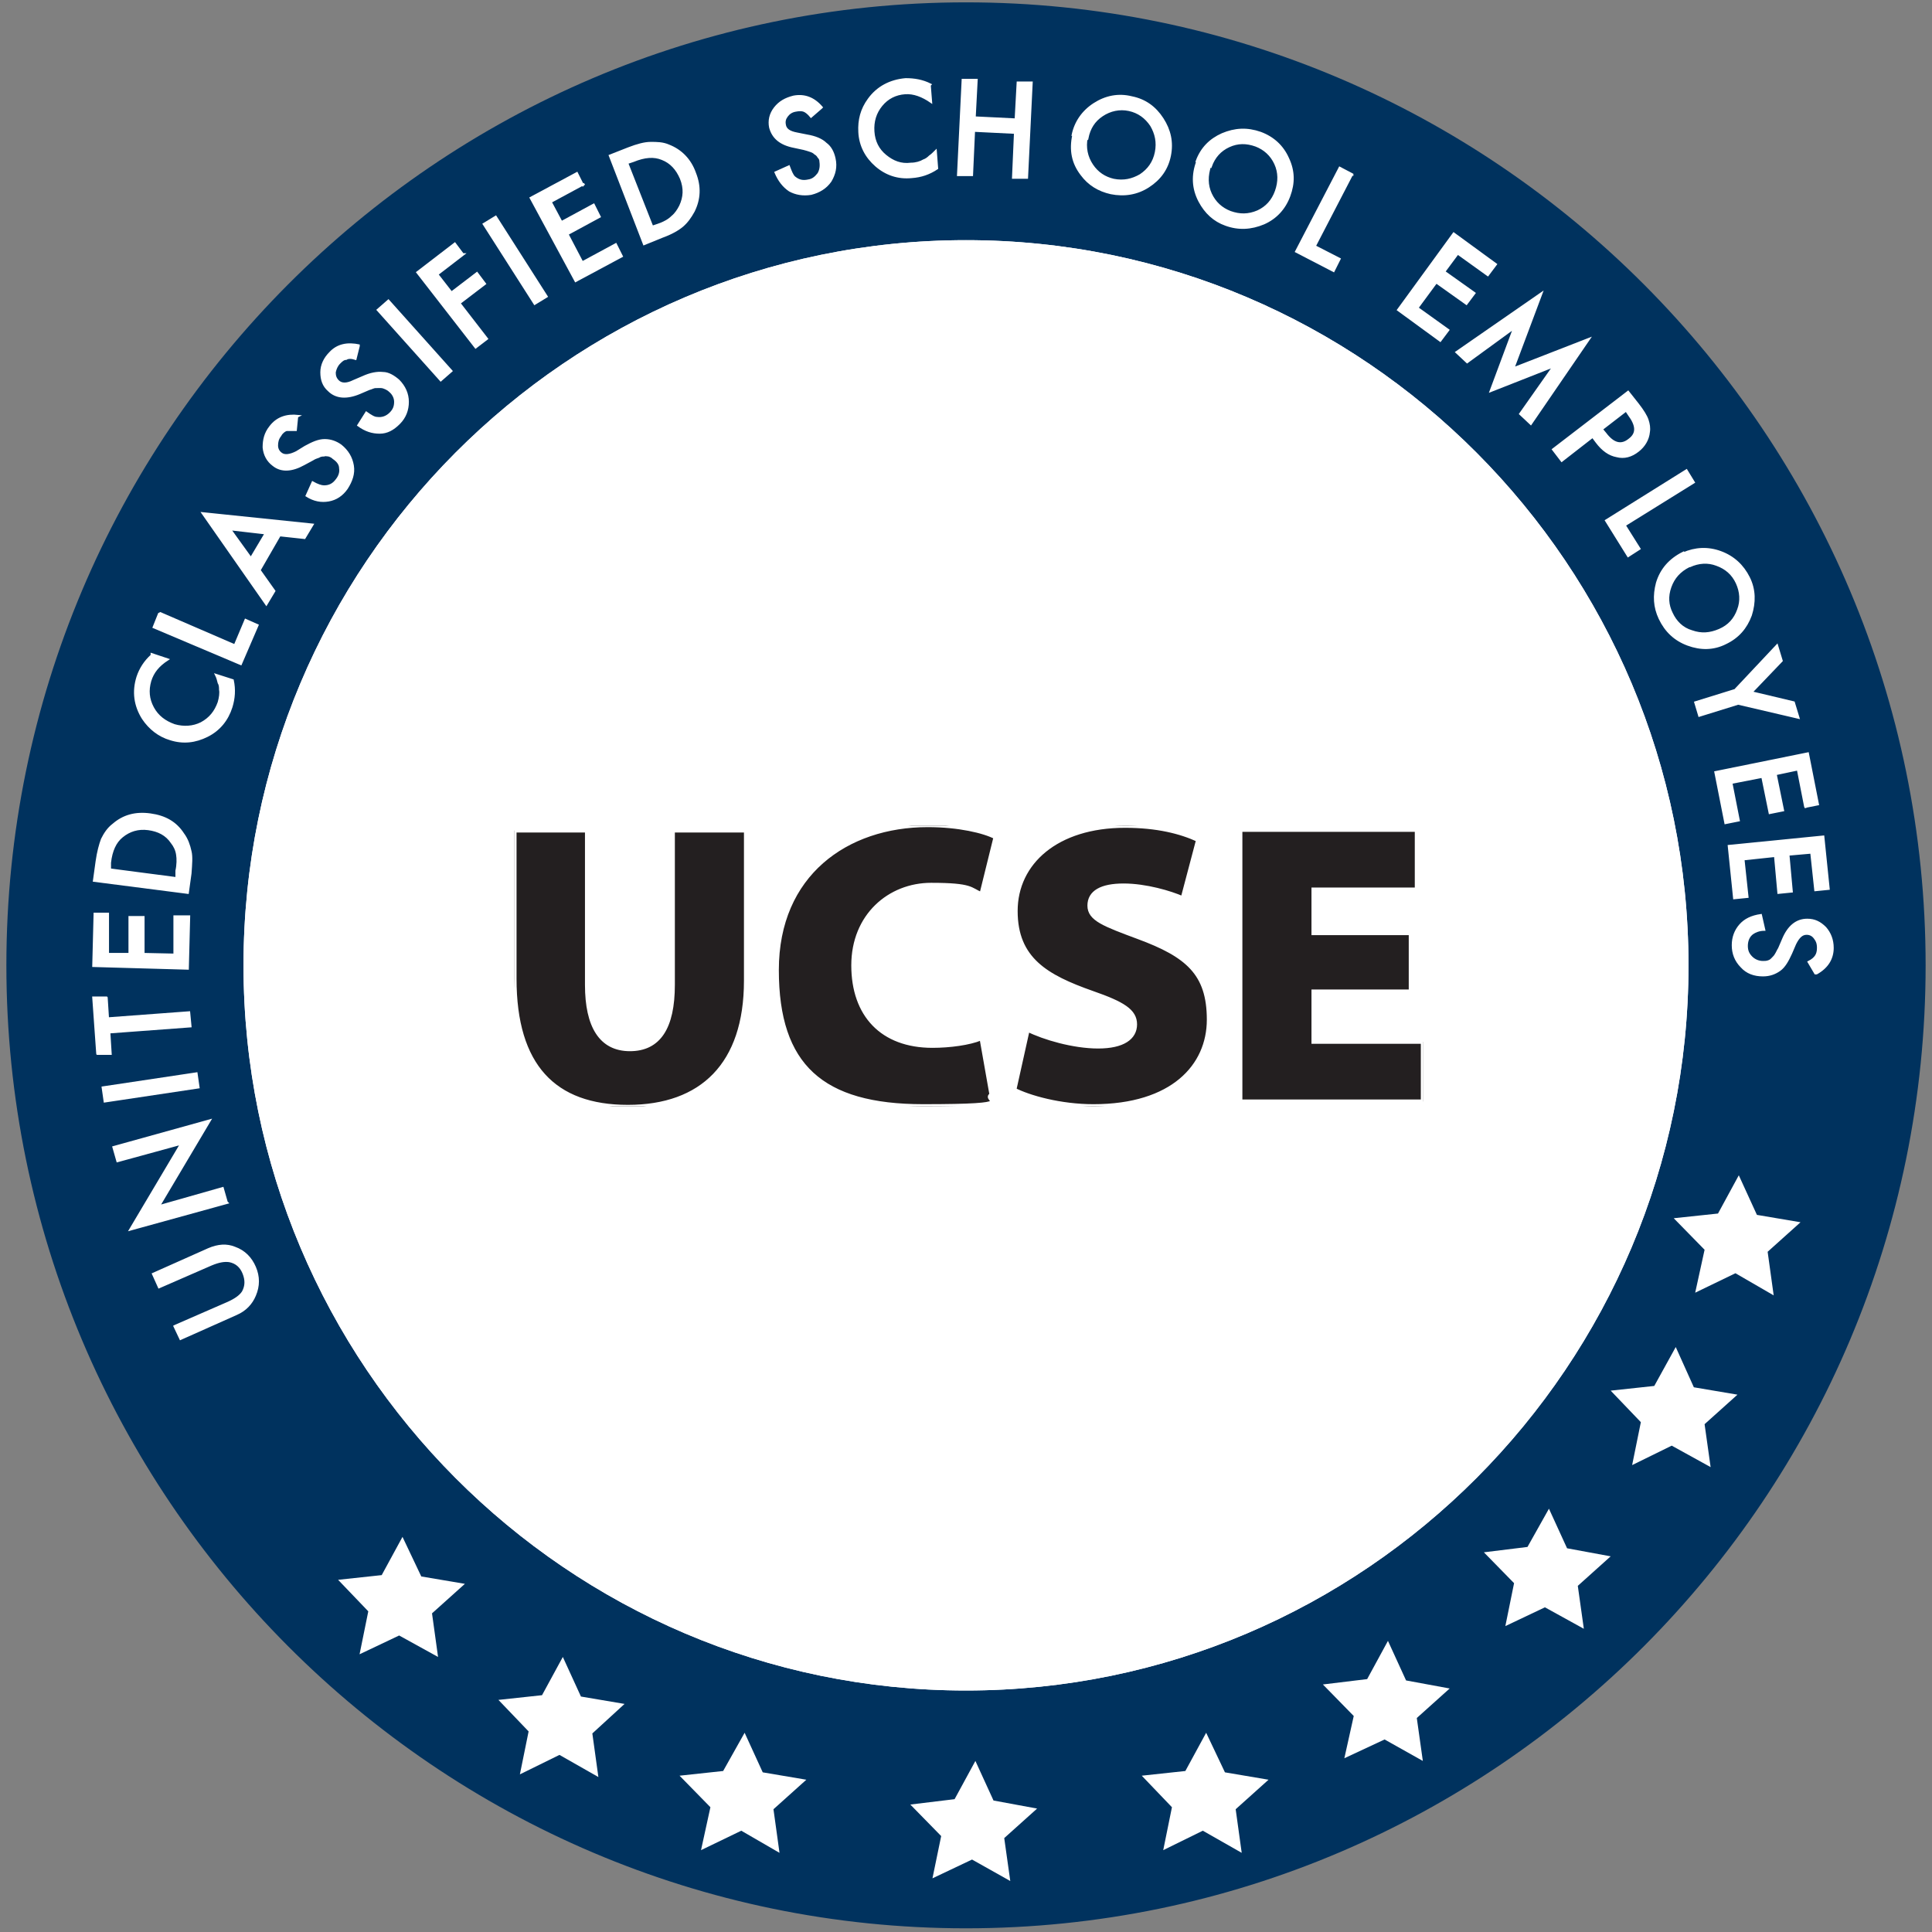 <?xml version="1.0" encoding="UTF-8"?>
<svg data-bbox="1.6 1 284.8 285.8" viewBox="0 0 288 288" xmlns="http://www.w3.org/2000/svg" data-type="ugc">
    <rect x="0" y="0" width="288" height="288" fill="#808080" stroke="none"/>
    <g>
        <defs>
            <clipPath id="a4f93a5f-9339-4acf-8820-1fa246a3b900">
                <path d="M144 253.8c60.4 0 109.5-49.3 109.5-109.9S204.4 34 144 34 34.5 83.3 34.5 143.9 83.6 253.8 144 253.8"/>
            </clipPath>
            <clipPath id="5f2f67a5-5c30-4193-abf5-03b997c810fe">
                <path d="M144 252c59.4 0 107.7-48.5 107.7-108.1S203.4 35.8 144 35.8 36.3 84.3 36.3 143.9 84.6 252 144 252" fill="#ffffff" clip-path="url(#a4f93a5f-9339-4acf-8820-1fa246a3b900)"/>
            </clipPath>
            <clipPath id="365f3162-7ed8-432b-b603-93aa8d07aa2c">
                <path d="M212.1 123.1v41.8H76.7v-41.8z"/>
            </clipPath>
        </defs>
        <path d="M144 286.8c78.5 0 142.4-64.1 142.4-142.9S222.5 1 144 1 1.6 65.1 1.6 143.9 65.5 286.8 144 286.8Z" fill="#00325e" stroke="#00325e" stroke-width="1.3"/>
        <path d="M144 284.5c77.3 0 140.1-63.1 140.1-140.6S221.2 3.3 144 3.3 3.9 66.3 3.9 143.9 66.7 284.5 144 284.5" fill="#00325e"/>
        <path d="M144 284.8c-77.4 0-140.4-63.2-140.4-140.9S66.6 3 144 3s140.4 63.2 140.4 140.9-63 140.9-140.4 140.9m0-281.2C66.9 3.6 4.2 66.5 4.2 143.9S66.9 284.2 144 284.2s139.8-63 139.8-140.3S221.1 3.6 144 3.6" fill="#00325e"/>
        <path fill="#ffffff" d="m261.9 181.1 6.5 1.1-4.9 4.4.9 6.5-5.7-3.3-6 2.9 1.4-6.4-4.6-4.7 6.6-.7 3.1-5.7z"/>
        <path fill="#ffffff" d="m252.5 206.8 6.5 1.1-4.9 4.4.9 6.4-5.8-3.2-5.9 2.9 1.3-6.4-4.5-4.7 6.5-.7 3.2-5.8z"/>
        <path fill="#ffffff" d="m233.6 230.8 6.5 1.2-4.9 4.4.9 6.4-5.8-3.2-5.9 2.8 1.3-6.4-4.5-4.6 6.5-.8 3.2-5.7z"/>
        <path fill="#ffffff" d="m209.6 250.5 6.5 1.2-4.9 4.4.9 6.4-5.7-3.2-6 2.8 1.4-6.3-4.6-4.7 6.6-.8 3.1-5.7z"/>
        <path fill="#ffffff" d="m182.6 264.2 6.5 1.1-4.9 4.4.9 6.5-5.8-3.3-5.9 2.9 1.3-6.4-4.5-4.7 6.5-.7 3.1-5.7z"/>
        <path fill="#ffffff" d="m148.1 268.4 6.5 1.2-4.9 4.4.9 6.4-5.7-3.2-5.9 2.8 1.3-6.3-4.6-4.7 6.6-.8 3.1-5.7z"/>
        <path fill="#ffffff" d="m113.7 264.2 6.5 1.1-4.9 4.4.9 6.5-5.7-3.3-6 2.9 1.4-6.4-4.6-4.7 6.5-.7 3.2-5.7z"/>
        <path fill="#ffffff" d="m86.6 252.9 6.5 1.1-4.8 4.4.9 6.5-5.8-3.3-5.9 2.9 1.3-6.4-4.5-4.7 6.5-.7 3.1-5.7z"/>
        <path fill="#ffffff" d="m62.8 235 6.5 1.1-4.9 4.4.9 6.5-5.8-3.2-5.9 2.8 1.3-6.4-4.5-4.7 6.5-.7 3.1-5.7z"/>
        <path d="m26.2 197.6 7.8-3.4c1.1-.5 1.8-1 2.2-1.6.5-.9.5-1.8.1-2.8q-.6-1.5-2.1-1.8c-.7-.1-1.5 0-2.7.5l-7.8 3.4-.9-2 8.3-3.7c1.4-.6 2.7-.7 3.9-.2 1.4.5 2.4 1.5 3 2.9q.9 2.1 0 4.2c-.5 1.2-1.4 2.2-2.8 2.8l-8.3 3.7-.9-1.9Z" stroke="#ffffff" stroke-width=".3" fill="#ffffff"/>
        <path d="m33.9 179.3-14.5 4 7.6-12.8-9.5 2.6-.6-2.1 14.4-4-7.6 12.8 9.5-2.7.6 2.1Z" stroke="#ffffff" stroke-width=".3" fill="#ffffff"/>
        <path d="m15.3 162.1 14-2.1.3 2.1-14 2.1z" stroke="#ffffff" stroke-width=".3" fill="#ffffff"/>
        <path d="m16.1 151.8 12.1-.9.2 2.1-12.1.9.2 3.2h-2c0 .1-.6-8.4-.6-8.4h2c0-.1.2 3.1.2 3.1Z" stroke="#ffffff" stroke-width=".3" fill="#ffffff"/>
        <path d="M16.1 136.5v5.7h3.2v-5.5h2.1v5.5c-.1 0 4.6.1 4.6.1v-5.7h2.2l-.2 7.8-14.1-.4.2-7.8h2Z" stroke="#ffffff" stroke-width=".3" fill="#ffffff"/>
        <path d="m28 133.1-14-1.8.4-2.9c.2-1.4.5-2.5.8-3.3.4-.8.9-1.6 1.7-2.2 1.5-1.3 3.3-1.8 5.5-1.5s3.8 1.2 4.9 2.9c.6.8.9 1.7 1.1 2.6.2.8.1 1.9 0 3.3zm-1.7-2.3v-1c.2-.9.2-1.8.1-2.4-.1-.7-.4-1.3-.8-1.8-.8-1.2-2-1.8-3.5-2s-2.8.2-3.9 1.1q-1.5 1.2-1.8 3.9v1c-.1 0 9.9 1.3 9.9 1.3Z" stroke="#ffffff" stroke-width=".3" fill="#ffffff"/>
        <path d="m22.6 97.5 2.4.8c-1.4.9-2.2 1.9-2.6 3.2-.4 1.4-.3 2.7.4 4s1.8 2.1 3.2 2.6c1.4.4 2.8.3 4-.3 1.3-.7 2.1-1.7 2.6-3.1.2-.7.3-1.4.2-1.9 0-.3 0-.7-.2-1-.1-.4-.2-.8-.4-1.2l2.5.8c.3 1.4.2 2.7-.2 4-.6 1.9-1.8 3.4-3.6 4.3s-3.6 1.1-5.5.5c-1.7-.5-3.1-1.6-4.1-3.1-1.2-1.9-1.5-4-.8-6.2.4-1.2 1.1-2.3 2.1-3.2Z" stroke="#ffffff" stroke-width=".3" fill="#ffffff"/>
        <path d="M23.9 91.4 35 96.2l1.6-3.8 1.8.8-2.5 5.8-13-5.5.8-2Z" stroke="#ffffff" stroke-width=".3" fill="#ffffff"/>
        <path d="m41.7 79.8-3 5.2 2.2 3.1-1.2 2-9.5-13.6 16.4 1.7-1.2 2zm-2.2-.3-5.2-.6 3.1 4.3 2.2-3.7Z" stroke="#ffffff" stroke-width=".3" fill="#ffffff"/>
        <path d="m44.3 62.1-.2 2h-1.4c-.3.1-.7.4-.9.8-.4.5-.5 1-.5 1.5q0 .75.6 1.2c.5.4 1.3.3 2.3-.2l1.3-.8c1.1-.6 2-1 2.9-1s1.7.3 2.4.8q1.5 1.2 1.8 3c.2 1.2-.2 2.3-.9 3.4q-1.05 1.5-2.7 1.8c-1.1.2-2.2 0-3.3-.7l.9-2c.7.4 1.3.6 1.7.6.8 0 1.4-.3 1.9-1 .4-.5.6-1.1.5-1.7 0-.6-.4-1.1-1-1.5-.2-.2-.4-.3-.7-.4-.2 0-.5-.1-.7 0-.2 0-.5 0-.8.2-.3.1-.6.2-.9.4l-1.3.7c-1.8 1-3.4 1.1-4.6.1-.8-.6-1.3-1.5-1.4-2.6 0-1.1.2-2.1 1-3.1 1-1.3 2.4-1.8 4.2-1.6Z" stroke="#ffffff" stroke-width=".3" fill="#ffffff"/>
        <path d="m53.5 51.5-.5 2c-.6-.2-1.1-.2-1.4 0-.4 0-.7.3-1 .6-.4.4-.6.9-.7 1.4 0 .5.1.9.5 1.3.5.5 1.3.5 2.3 0l1.4-.6q1.65-.75 3-.6c.8 0 1.6.5 2.3 1.1.9.9 1.4 2 1.4 3.2s-.4 2.3-1.3 3.2-1.8 1.4-2.9 1.4-2.1-.3-3.2-1.1l1.2-1.9c.7.5 1.2.8 1.6.8.7.1 1.4-.1 2-.7.5-.5.7-1 .7-1.7 0-.6-.3-1.2-.8-1.6-.2-.2-.4-.3-.6-.4s-.5-.2-.7-.2H56c-.3 0-.6.2-1 .3l-1.4.6c-1.9.8-3.5.7-4.6-.4-.8-.7-1.1-1.6-1.1-2.7s.5-2.1 1.3-2.9c1.1-1.2 2.6-1.5 4.4-1.1Z" stroke="#ffffff" stroke-width=".3" fill="#ffffff"/>
        <path d="m57.9 44.8 9.4 10.5-1.6 1.4-9.4-10.5z" stroke="#ffffff" stroke-width=".3" fill="#ffffff"/>
        <path d="m69.1 37.9-3.9 3 2.1 2.7 3.8-2.9 1.2 1.6-3.8 2.9 4.1 5.3-1.7 1.3-8.7-11.2 5.6-4.3 1.2 1.6Z" stroke="#ffffff" stroke-width=".3" fill="#ffffff"/>
        <path d="m73.9 32.3 7.6 11.9-1.8 1.1-7.6-11.9z" stroke="#ffffff" stroke-width=".3" fill="#ffffff"/>
        <path d="m87.1 27.4-5 2.7 1.6 3 4.8-2.6.9 1.8-4.8 2.6 2.2 4.2 5-2.7.9 1.8-6.9 3.7-6.7-12.4 6.9-3.7.9 1.8Z" stroke="#ffffff" stroke-width=".3" fill="#ffffff"/>
        <path d="m96 36.4-5.1-13.2 2.8-1.1c1.3-.5 2.4-.8 3.3-.8s1.8 0 2.7.4c1.8.7 3.2 2.1 3.9 4.1.8 2 .7 3.9-.2 5.7-.5.9-1 1.6-1.7 2.2-.6.5-1.6 1.1-3 1.6zm1.2-2.6.9-.3q1.35-.45 2.1-1.2c.5-.4.9-1 1.2-1.6.6-1.3.7-2.6.1-4.1-.6-1.4-1.5-2.4-2.8-2.9-1.2-.5-2.6-.4-4.3.3l-.9.3 3.7 9.4Z" stroke="#ffffff" stroke-width=".3" fill="#ffffff"/>
        <path d="m122.4 16.1-1.5 1.3c-.4-.5-.8-.8-1.1-.9q-.45-.15-1.2 0c-.6.1-1 .4-1.3.8s-.4.8-.3 1.3c.1.7.7 1.1 1.8 1.3l1.5.3c1.2.2 2.2.6 2.8 1.2.7.5 1.1 1.3 1.3 2.2.3 1.3 0 2.4-.6 3.4-.7 1-1.7 1.6-2.9 1.9-1.2.2-2.3 0-3.2-.5q-1.35-.9-2.1-2.7l2-.9c.3.8.5 1.3.8 1.6.6.5 1.2.7 2.1.5.7-.1 1.1-.5 1.5-1q.45-.75.3-1.8c0-.3-.1-.5-.3-.7-.1-.2-.3-.4-.5-.5-.2-.2-.4-.3-.7-.4s-.6-.2-1-.3l-1.4-.3c-2.1-.4-3.2-1.4-3.6-2.9-.2-1 0-2 .7-2.9s1.6-1.4 2.8-1.7c1.6-.3 3 .2 4.2 1.6Z" stroke="#ffffff" stroke-width=".3" fill="#ffffff"/>
        <path d="m138.6 12.7.2 2.5c-1.3-.9-2.6-1.4-3.9-1.3-1.4.1-2.6.7-3.5 1.8q-1.35 1.65-1.2 3.9t1.8 3.6c1.1.9 2.3 1.4 3.8 1.2.7 0 1.4-.2 1.9-.5q.45-.15.9-.6c.3-.2.6-.5.9-.8l.2 2.6c-1.2.8-2.4 1.2-3.8 1.3-2 .2-3.8-.4-5.3-1.7s-2.4-3-2.5-5c-.1-1.8.3-3.4 1.4-4.9 1.3-1.8 3.2-2.8 5.5-3 1.3 0 2.5.2 3.7.8Z" stroke="#ffffff" stroke-width=".3" fill="#ffffff"/>
        <path d="m145.3 17.5 6.1.3.3-5.5h2.1c0 .1-.7 14.2-.7 14.2H151c0-.1.3-6.7.3-6.7l-6.1-.3-.3 6.6h-2.1c0-.1.7-14.2.7-14.2h2.1c0 .1-.3 5.6-.3 5.6Z" stroke="#ffffff" stroke-width=".3" fill="#ffffff"/>
        <path d="M159.9 20.1c.4-1.9 1.5-3.5 3.2-4.6s3.6-1.5 5.6-1c2 .4 3.5 1.5 4.6 3.2s1.5 3.5 1.1 5.5-1.5 3.5-3.2 4.6-3.6 1.4-5.6 1c-1.8-.4-3.3-1.3-4.4-2.8-1.3-1.7-1.7-3.6-1.2-5.9Zm2.1.4c-.3 1.5 0 2.9.8 4.1s1.9 1.9 3.2 2.2c1.5.3 2.8 0 4-.7 1.2-.8 2-1.9 2.3-3.4s0-2.8-.7-4c-.8-1.2-1.9-2-3.3-2.3s-2.8 0-4 .8-1.9 1.9-2.2 3.4Z" stroke="#ffffff" stroke-width=".3" fill="#ffffff"/>
        <path d="M178.4 24c.7-1.9 2-3.2 3.8-4 1.9-.8 3.7-.9 5.7-.2 1.9.7 3.3 2 4.1 3.8.9 1.9.9 3.7.2 5.6s-2 3.3-3.8 4.1c-1.9.8-3.8.9-5.7.2-1.7-.6-3-1.8-3.9-3.5q-1.5-2.85-.3-6Zm2 .7c-.5 1.5-.5 2.9.1 4.2s1.6 2.2 2.9 2.7c1.4.5 2.7.5 4.1-.1q1.95-.9 2.7-3c.5-1.4.5-2.8-.1-4.1s-1.6-2.2-2.9-2.7c-1.4-.5-2.7-.5-4 .1q-1.95.9-2.7 3Z" stroke="#ffffff" stroke-width=".3" fill="#ffffff"/>
        <path d="M201.6 25.9 196 36.7l3.7 1.9-.9 1.8-5.6-2.9 6.5-12.5 1.9 1Z" stroke="#ffffff" stroke-width=".3" fill="#ffffff"/>
        <path d="m221.9 41.1-4.6-3.3-2 2.7 4.5 3.2-1.2 1.6-4.5-3.2-2.8 3.8 4.6 3.3-1.2 1.6-6.3-4.6 8.3-11.4 6.3 4.6-1.2 1.6Z" stroke="#ffffff" stroke-width=".3" fill="#ffffff"/>
        <path d="m217.1 52.5 12.7-8.8-4.2 11.2 11.3-4.4-8.7 12.7-1.6-1.5 5-7.1-9.4 3.7 3.5-9.4-7 5.1z" stroke="#ffffff" stroke-width=".3" fill="#ffffff"/>
        <path d="m237.3 65.2-4.5 3.5-1.3-1.7 11.2-8.6 1.5 1.9c.7.9 1.2 1.7 1.4 2.3s.3 1.2.2 1.8c-.1 1.1-.7 2.1-1.6 2.8-1 .8-2.1 1.1-3.2.8q-1.65-.3-3-2.1l-.6-.8Zm1.5-1.2.5.6q1.8 2.4 3.6.9c1.2-.9 1.1-2.1-.1-3.7l-.4-.6-3.5 2.7Z" stroke="#ffffff" stroke-width=".3" fill="#ffffff"/>
        <path d="m252.5 71.9-10.3 6.4 2.2 3.5-1.7 1.1-3.3-5.3 12-7.5z" stroke="#ffffff" stroke-width=".3" fill="#ffffff"/>
        <path d="M250.9 82.5c1.8-.8 3.7-.9 5.6-.2s3.3 2 4.2 3.8.9 3.7.3 5.6c-.7 1.9-1.9 3.3-3.8 4.2-1.8.9-3.7.9-5.6.2q-2.85-1.05-4.2-3.9c-.8-1.7-.9-3.4-.4-5.3q.9-3 3.9-4.5Zm.9 1.9c-1.4.7-2.3 1.7-2.8 3.1s-.4 2.7.2 3.9c.6 1.3 1.6 2.3 3 2.7 1.4.5 2.7.4 4.1-.2s2.3-1.6 2.8-3c.5-1.3.4-2.7-.2-4q-.9-1.95-3-2.7c-1.3-.5-2.7-.4-4 .2Z" stroke="#ffffff" stroke-width=".3" fill="#ffffff"/>
        <path d="m258.6 102.9 6.3-6.7.7 2.3-4.5 4.7 6.3 1.5.7 2.3-9-2.1-5.8 1.8-.6-2 5.8-1.8Z" stroke="#ffffff" stroke-width=".3" fill="#ffffff"/>
        <path d="m269.1 120.3-1.1-5.6-3.3.7 1.1 5.4-2 .4-1.1-5.4-4.6.9 1.1 5.6-2 .4-1.5-7.6 13.8-2.8 1.5 7.6-2 .4Z" stroke="#ffffff" stroke-width=".3" fill="#ffffff"/>
        <path d="m270.6 132.7-.6-5.6-3.4.3.5 5.5-2 .2-.5-5.5-4.7.5.6 5.6-2 .2-.8-7.8 14.1-1.4.8 7.8z" stroke="#ffffff" stroke-width=".3" fill="#ffffff"/>
        <path d="m270.6 145.1-1-1.7c.6-.3.9-.6 1.1-.9q.3-.45.3-1.2c0-.75-.2-1.1-.5-1.5q-.45-.6-1.2-.6c-.7 0-1.2.5-1.7 1.5l-.6 1.4c-.5 1.1-1 2-1.7 2.5s-1.5.8-2.5.8c-1.3 0-2.4-.4-3.2-1.3-.9-.9-1.3-2-1.3-3.2s.4-2.2 1.1-3 1.7-1.3 3.1-1.5l.5 2.2c-.8 0-1.4.3-1.7.5-.6.4-.9 1.1-.9 1.9 0 .7.2 1.2.7 1.7.4.4 1 .7 1.7.7.3 0 .5 0 .8-.1s.4-.2.6-.4.4-.4.5-.6c.2-.3.3-.6.5-.9l.6-1.4c.8-1.9 2-2.9 3.6-2.9 1.1 0 1.9.4 2.7 1.2.7.8 1.1 1.8 1.1 3 0 1.6-.8 2.9-2.4 3.8Z" stroke="#ffffff" stroke-width=".3" fill="#ffffff"/>
        <path d="M144 252c59.4 0 107.7-48.5 107.7-108.1S203.4 35.8 144 35.8 36.3 84.3 36.3 143.9 84.6 252 144 252" fill="#ffffff"/>
        <g clip-path="url(#5f2f67a5-5c30-4193-abf5-03b997c810fe)">
            <path d="M226.5 108.9c0-.5-.2-.7-.3-.9l-.8-2.5c-.5-.9-.7-1.9-1.5-2.5l-2.2-3.5-.4-.6-2.8-2.4c-.1-.1-.3-.2-.4-.3-5.6-4-11.8-5.2-18.4-3.5-11.4 3-18.2 14.3-15.6 25.8 2.4 10.8 12.8 18.4 24.5 16.6 12.4-2 20.3-13.7 17.8-26Zm28.2 24.9v-100h-50.3c.7 0 1 .3 1.3.9 3.9 7.3-.7 16.7-8.9 18.2l-2.5.3H185c0 .1-6.4.8-6.4.8l-6.1.9h-.4s-.1 0-.2.1l-2.8.6h-.3c-.8.2-1.5.4-2.4.5l-2.4.5c-2.1.6-4.1 1.2-6.1 1.8-4.8 1.5-9.5 3.2-14.1 5.4-4.2 2-5 7.7-1.6 10.8 1.8 1.7 5.2 2.3 7.5 1 6.8-3.7 14.2-5.2 21.9-4.2 10.9 1.3 19.6 6.4 26.2 15.2l.9 1.2c1.3-.2 2.5-.4 3.7-.6 6.6-.8 12.7.8 18.1 4.6 1.6 1.1 3 2.5 4.4 3.9.2.2.4.4.7.6l1.8 2.4c.2.3.4.6.6 1l.9 1.6.9 1.7.4 1.2c0 .1 0 .2.1.4l.3.8.5 1.4.2.5.3 2.2c1 7.7-.9 14.7-5.9 20.8-.2.3-.4.5-.6.8.2.3.3.6.4.9 6.5 11.5 11 23.8 13.7 36.8 1.1 5.2 1.8 10.5 2.1 15.8.2 3.3.4 6.5.3 9.8 0 3.6 2.5 6 5 6.6 3.1.8 6.1-.6 7.6-3.5 0-.2.2-.3.3-.5h.2v10.6-74Z" fill="#ffcf01"/>
            <path d="M108.4 62c-.5 0-.7.2-.9.3l-2.5.8c-.9.5-1.9.7-2.5 1.5L99 66.8l-.6.4L96 70c-.1.1-.2.3-.3.4-4 5.6-5.2 11.8-3.5 18.4 3 11.4 14.3 18.2 25.8 15.6 10.8-2.4 18.4-12.8 16.6-24.5-2-12.4-13.7-20.3-26-17.8Zm88.7-27.6c-.2 0-.3-.2-.5-.3v-.2h10.6H33.3v50.3c0-.7.2-1 .8-1.3 7.3-3.9 16.7.7 18.2 8.9l.3 2.5v9.3c.1 0 .8 6.4.8 6.4l.9 6.1v.4s0 .1.1.2l.6 2.8v.3c.2.8.4 1.5.5 2.4l.5 2.4c.6 2.1 1.2 4.1 1.8 6.1 1.5 4.8 3.2 9.5 5.4 14.1 2 4.2 7.6 5 10.8 1.6 1.7-1.8 2.3-5.2 1-7.5-3.7-6.8-5.2-14.2-4.2-21.9 1.3-10.9 6.4-19.6 15.2-26.2l1.2-.9c-.2-1.3-.4-2.5-.6-3.7-.8-6.6.8-12.7 4.6-18.1 1.1-1.6 2.5-3 3.9-4.4.2-.2.4-.4.6-.7l2.4-1.8c.3-.2.6-.4 1-.6l1.6-.9 1.7-.9 1.2-.4c.1 0 .3 0 .4-.1l.8-.3 1.4-.5.5-.2 2.2-.3c7.7-1.1 14.7.9 20.8 5.8.3.2.5.4.8.6.3-.2.6-.3.9-.4 11.5-6.5 23.8-11 36.8-13.7 5.2-1.1 10.5-1.8 15.8-2.1 3.3-.2 6.5-.4 9.8-.3 3.6 0 6-2.5 6.6-5 .8-3.1-.6-6.1-3.5-7.6Z" fill="#1c75bc"/>
            <path d="M61.4 178.9c0 .5.2.7.3.9l.8 2.5c.5.9.7 1.9 1.5 2.5l2.2 3.5.4.6 2.8 2.4c.1.1.3.2.4.3 5.6 4 11.8 5.2 18.4 3.5 11.4-3 18.2-14.3 15.6-25.8-2.4-10.8-12.8-18.4-24.5-16.6-12.4 2-20.3 13.7-17.8 26Zm84.4 34.1c-1.8-1.7-5.2-2.3-7.5-1-6.8 3.7-14.2 5.2-21.9 4.2-10.9-1.3-19.6-6.4-26.2-15.2l-.9-1.2c-1.3.2-2.5.4-3.7.6-6.6.8-12.7-.8-18.1-4.6-1.6-1.1-3-2.5-4.4-3.9-.2-.2-.4-.4-.7-.6l-1.8-2.4c-.2-.3-.4-.6-.6-1l-.9-1.6-.9-1.7-.4-1.2c0-.1 0-.2-.1-.4l-.3-.8-.5-1.4-.2-.5-.3-2.2c-1-7.7.9-14.7 5.9-20.8.2-.3.4-.5.6-.8-.2-.3-.3-.6-.4-.9-6.5-11.5-11-23.8-13.7-36.8-1.1-5.2-1.8-10.5-2.1-15.8-.2-3.3-.4-6.5-.3-9.8 0-3.6-2.5-6-5-6.6-3.1-.8-6.1.6-7.6 3.5 0 .2-.2.3-.3.5h-.2V80v174h50.3c-.7 0-1-.3-1.3-.9-3.9-7.3.7-16.7 8.9-18.2l2.5-.3h9.3c0-.1 6.4-.8 6.4-.8l6.1-.9h.4s.1 0 .2-.1l2.8-.6h.3c.8-.2 1.5-.4 2.4-.5l2.4-.5c2.1-.6 4.1-1.2 6.1-1.8 4.8-1.5 9.5-3.2 14.1-5.4 4.2-2 5-7.7 1.6-10.8Z" fill="#a4d7ef"/>
            <path d="M179.6 225.8c.5 0 .7-.2.9-.3l2.5-.8c.9-.5 1.9-.7 2.5-1.5l3.5-2.2.6-.4 2.4-2.8c.1-.1.2-.3.3-.4 4-5.6 5.2-11.8 3.5-18.4-3-11.4-14.3-18.2-25.8-15.6-10.8 2.4-18.4 12.8-16.6 24.5 2 12.4 13.7 20.3 26 17.8Zm75-22.2c0 .7-.2 1-.8 1.3-7.3 3.9-16.7-.7-18.2-8.9l-.3-2.5v-9.3c-.1 0-.8-6.4-.8-6.4l-.9-6.1v-.4s0-.1-.1-.2l-.6-2.8v-.3c-.2-.8-.4-1.5-.5-2.4l-.5-2.4c-.6-2.1-1.2-4.1-1.8-6.1-1.5-4.8-3.2-9.5-5.4-14.1-2-4.2-7.6-5-10.8-1.6-1.7 1.8-2.3 5.2-1 7.5 3.7 6.8 5.2 14.2 4.2 21.9-1.3 10.9-6.4 19.6-15.2 26.2l-1.2.9c.2 1.3.4 2.5.6 3.7.8 6.6-.8 12.7-4.6 18.1-1.1 1.6-2.5 3-3.9 4.4-.2.2-.4.4-.6.7l-2.4 1.8c-.3.2-.6.4-1 .6l-1.6.9-1.7.9-1.2.4c-.1 0-.3 0-.4.1l-.8.3-1.4.5-.5.2-2.2.3c-7.7 1.1-14.7-.9-20.8-5.8-.3-.2-.5-.4-.8-.6-.3.2-.6.3-.9.4-11.5 6.5-23.8 11-36.8 13.7-5.2 1.1-10.5 1.8-15.8 2.1-3.3.2-6.5.4-9.8.3-3.6 0-6 2.5-6.6 5-.8 3.1.6 6.1 3.5 7.6.2 0 .3.2.5.3v.2h-.8.5-.5 164.2v-50.3Zm-164 50.3c-.5 0-.9 0 0 0" fill="#f16723"/>
        </g>
        <g clip-path="url(#365f3162-7ed8-432b-b603-93aa8d07aa2c)">
            <path d="M76.7 123.8v22.1c0 13 5.9 19.1 16.9 19.1s17.6-6.3 17.6-18.8v-22.4h-10.9v23c0 6.4-2.1 9.6-6.4 9.6s-6.4-3.4-6.4-9.6v-23H76.6Zm69.5 31c-1.7.7-4.6 1.1-7.2 1.1-7.5 0-11.8-4.6-11.8-12s5.4-12 11.6-12 5.8.7 7.5 1.4l2.1-8.5c-1.7-.9-5.5-1.8-10.1-1.8-12.1 0-22.5 7.3-22.5 21.6s6.7 20.3 21.8 20.3 8.7-.9 10.2-1.7l-1.5-8.5Zm4.9 7.6c2.3 1.2 7 2.5 11.9 2.5 11.8 0 17.2-6 17.2-12.9s-3.2-9.6-10.5-12.3c-5.1-1.9-7.3-2.7-7.3-4.7s1.8-3 5.1-3 7 1.1 8.8 1.9l2.3-8.7c-2.6-1.2-6.1-2.1-10.9-2.1-10.2 0-16.3 5.5-16.3 12.7s4.6 9.8 11.4 12.2c4.6 1.6 6.4 2.7 6.4 4.7s-1.8 3.3-5.5 3.3-8.1-1.3-10.5-2.5l-2 9Zm59.2-23.3h-14.5v-6.5h15.4v-8.9h-26.3v40.5h27.2v-8.9h-16.3v-7.5h14.5V139Z" fill="#231f20" stroke-width=".6" stroke="#ffffff"/>
        </g>
    </g>
</svg>
